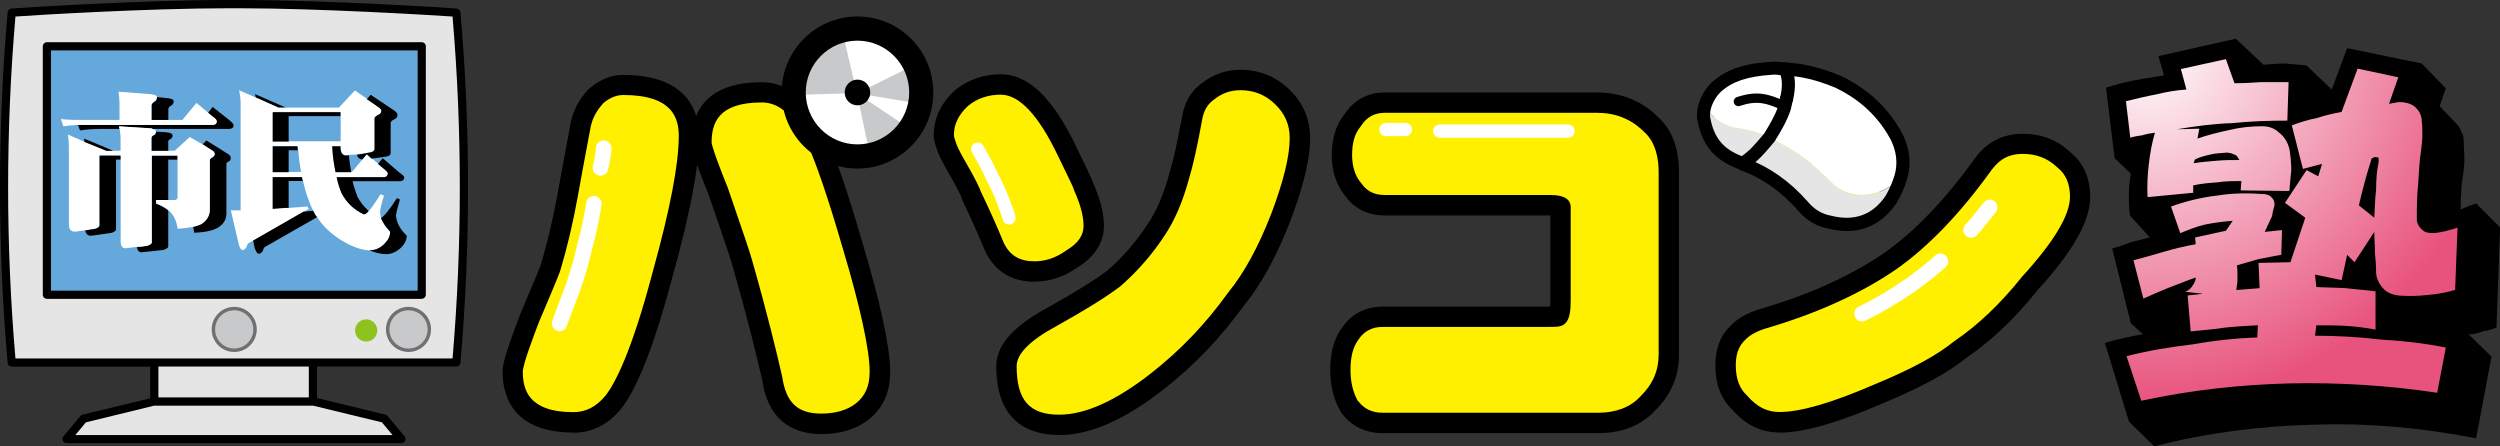 <svg width="252" height="45" viewBox="0 0 252 45" fill="none" xmlns="http://www.w3.org/2000/svg">
<rect x="0" y="0" width="252" height="45" fill="#333333" stroke="none"/>
<g clip-path="url(#clip0_2087_3721)">
<path d="M31.331 40.437L31.382 40.284H31.331V40.437Z" fill="#E7E8EC"/>
<path d="M42.231 4.597L42.138 4.648H42.231V4.597Z" fill="#E7E8EC"/>
<path d="M42.231 29.616V29.565H42.18L42.231 29.616Z" fill="#E7E8EC"/>
<path d="M11.87 9.195C11.921 9.593 11.972 9.982 11.972 10.372V12.04H8.451C7.666 12.04 6.889 12.04 6.104 11.946L6.357 12.675C6.847 12.581 7.328 12.581 7.818 12.531H21.343C21.588 12.531 21.732 12.378 21.732 12.184C21.732 12.031 21.63 11.887 21.343 11.692L20.854 11.303L19.689 10.321L18.27 12.031H15.189V10.515C15.239 10.363 15.332 10.321 15.433 10.219C15.628 10.126 15.729 9.974 15.729 9.779V9.728C15.729 9.584 15.492 9.491 15.146 9.44L11.879 9.186" fill="white"/>
<path d="M203.876 14.503C202.221 14.503 200.947 15.189 199.967 16.459C196.886 20.777 193.719 24.087 190.486 26.348C187.176 28.609 182.955 30.573 177.847 32.08C176.564 32.453 175.66 32.977 175.061 33.663C174.31 34.417 173.93 35.475 173.93 36.83C173.93 38.413 174.386 39.691 175.356 40.589C176.488 41.884 177.754 42.553 179.35 42.553C181.672 42.553 184.981 41.58 189.355 39.683C192.808 38.252 195.594 36.821 197.553 35.238C200.111 33.502 202.449 31.242 204.619 28.524C208.005 24.824 209.659 21.962 209.659 19.837C209.659 18.254 209.136 16.976 208.005 16.078C206.873 15.011 205.455 14.486 203.868 14.486" fill="#FFF000"/>
<path d="M187.7 32.41C187.413 32.41 187.134 32.249 186.999 31.97C186.805 31.58 186.965 31.106 187.354 30.92C189 30.099 190.477 29.235 191.997 28.185C192.048 28.151 192.098 28.126 192.149 28.101L192.58 27.77C193.407 27.144 194.268 26.5 195.062 25.764C195.383 25.468 195.872 25.485 196.168 25.806C196.463 26.128 196.438 26.619 196.126 26.915C195.273 27.703 194.378 28.372 193.517 29.023L193.078 29.354C193.01 29.413 192.909 29.489 192.782 29.54C191.237 30.598 189.726 31.479 188.046 32.317C187.936 32.376 187.818 32.402 187.7 32.402V32.41Z" fill="white"/>
<path d="M107.603 15.316C105.459 10.812 103.255 8.517 100.891 8.517C99.422 8.517 98.088 8.958 96.991 9.847C96.18 10.592 95.657 11.337 95.37 12.217C95.226 12.658 95.15 13.174 95.15 13.631C95.15 13.843 95.218 14.215 95.37 14.579C95.513 15.104 95.885 15.841 96.4 16.73C97.514 18.643 97.953 19.609 97.953 19.761C98.983 21.903 99.726 23.605 100.233 24.858C101.052 26.56 102.369 27.372 104.285 27.372C105.543 27.372 106.793 27 108.051 26.111C109.52 25.23 110.263 24.121 110.263 22.784C110.263 21.759 109.967 20.421 109.233 18.796C109.165 18.508 108.574 17.323 107.612 15.316" fill="#FFF000"/>
<path d="M106.016 31.953C103.002 33.587 101.448 35.204 101.448 36.906C101.448 40.894 103.213 42.824 106.759 42.824C109.629 42.824 112.947 41.351 116.713 38.379C119.727 36.017 122.319 33.282 124.607 30.107C126.296 28.033 127.773 25.298 129.099 21.903C130.356 18.576 131.023 15.909 131.023 13.911C131.023 12.285 130.424 10.88 129.166 9.703C128.001 8.594 126.591 8.077 125.046 8.077C123.788 8.077 122.75 8.45 121.787 9.195C120.909 9.787 120.394 10.676 120.175 11.786C119.651 14.664 119.212 16.586 118.841 17.771C118.25 19.981 117.447 21.835 116.477 23.241C115.219 25.163 113.75 26.788 112.205 28.118C110.727 29.227 108.65 30.48 105.999 31.961" fill="#FFF000"/>
<path d="M106.759 43.849C103.871 43.849 100.427 42.646 100.427 36.906C100.427 34.823 102.098 32.91 105.535 31.047C108.346 29.472 110.28 28.279 111.613 27.279C113.133 25.959 114.509 24.392 115.641 22.657C116.561 21.319 117.304 19.583 117.87 17.484C118.258 16.247 118.689 14.275 119.187 11.582C119.474 10.134 120.166 9.042 121.238 8.323C122.336 7.468 123.602 7.036 125.063 7.036C126.903 7.036 128.567 7.696 129.884 8.949C131.327 10.304 132.062 11.972 132.062 13.911C132.062 15.985 131.412 18.72 130.069 22.267C128.668 25.866 127.148 28.642 125.417 30.759C123.07 34.01 120.428 36.787 117.363 39.192C113.446 42.282 109.883 43.857 106.776 43.857L106.759 43.849ZM125.054 9.093C124.041 9.093 123.231 9.373 122.429 9.991C121.762 10.448 121.373 11.074 121.196 11.963C120.689 14.766 120.242 16.764 119.837 18.059C119.22 20.345 118.385 22.293 117.346 23.808C116.122 25.679 114.619 27.39 112.897 28.888C111.411 29.997 109.461 31.208 106.523 32.85C103.838 34.298 102.478 35.661 102.478 36.906C102.478 40.335 103.762 41.8 106.767 41.8C109.401 41.8 112.534 40.377 116.088 37.575C119.001 35.289 121.517 32.656 123.788 29.506C125.417 27.508 126.836 24.909 128.153 21.522C129.394 18.22 130.002 15.723 130.002 13.911C130.002 12.547 129.504 11.413 128.474 10.448C127.528 9.55 126.38 9.093 125.054 9.093Z" fill="black"/>
<path d="M104.277 28.397C101.963 28.397 100.283 27.356 99.296 25.298C98.629 23.681 97.869 21.988 97.016 20.201C96.974 20.117 96.948 20.032 96.931 19.939C96.856 19.736 96.493 18.94 95.505 17.238C94.914 16.214 94.551 15.469 94.39 14.901C94.221 14.461 94.12 13.987 94.12 13.623C94.12 13.022 94.213 12.404 94.39 11.879C94.728 10.854 95.327 9.957 96.29 9.076C97.599 8.018 99.169 7.484 100.883 7.484C103.66 7.484 106.159 9.897 108.523 14.867L109.013 15.883C109.781 17.484 110.068 18.076 110.178 18.423C110.904 20.049 111.276 21.505 111.276 22.767C111.276 23.944 110.803 25.637 108.566 26.983C107.265 27.906 105.796 28.389 104.277 28.389V28.397ZM98.916 19.414C99.768 21.192 100.528 22.885 101.17 24.46C101.786 25.747 102.757 26.34 104.277 26.34C105.383 26.34 106.43 25.992 107.451 25.264C108.667 24.536 109.224 23.732 109.224 22.775C109.224 22.098 109.064 20.93 108.279 19.211C108.253 19.151 108.228 19.092 108.219 19.024C108.16 18.83 107.696 17.881 107.164 16.781L106.666 15.756C104.707 11.633 102.757 9.542 100.874 9.542C99.616 9.542 98.519 9.914 97.615 10.643C96.965 11.244 96.552 11.836 96.324 12.531C96.214 12.844 96.155 13.25 96.155 13.623C96.155 13.691 96.189 13.928 96.298 14.19C96.315 14.224 96.324 14.266 96.332 14.3C96.442 14.69 96.754 15.333 97.261 16.205C98.417 18.203 98.781 19.016 98.899 19.405L98.916 19.414Z" fill="black"/>
<path d="M101.702 22.631C101.381 22.631 101.102 22.403 101.052 22.081C101.009 21.844 100.908 21.581 100.798 21.294C100.739 21.15 100.689 21.006 100.638 20.862C100.3 19.905 99.878 18.974 99.355 18C98.983 17.119 98.493 16.264 98.012 15.435L97.97 15.358C97.784 15.037 97.894 14.63 98.206 14.453C98.527 14.266 98.932 14.376 99.11 14.69L99.152 14.766C99.65 15.629 100.174 16.518 100.545 17.424C101.077 18.398 101.524 19.397 101.887 20.422C101.93 20.557 101.98 20.684 102.031 20.811C102.158 21.141 102.293 21.488 102.36 21.861C102.419 22.225 102.183 22.564 101.82 22.631C101.786 22.631 101.744 22.64 101.71 22.64L101.702 22.631Z" fill="white"/>
<path d="M156.326 20.684C156.934 20.684 157.306 20.76 157.306 20.904V30.336C157.306 31.098 157.23 31.614 157.078 31.851C157.002 31.928 156.706 31.928 156.023 31.928H139.399C137.972 31.928 136.849 32.529 136.089 33.663C135.405 34.578 135.11 35.771 135.11 37.287C135.11 38.709 135.405 39.92 136.013 40.978C136.841 42.113 137.963 42.638 139.39 42.638H161.063C163.089 42.638 164.82 42.028 166.095 40.674C167.454 39.327 168.214 37.736 168.214 35.704V17.365C168.214 15.248 167.606 13.589 166.407 12.539C164.98 11.1 163.165 10.346 160.978 10.346H139.551C138.191 10.346 137.06 10.956 136.317 12.158C135.549 13.064 135.253 14.275 135.253 15.629C135.253 16.984 135.625 18.195 136.385 19.092C137.136 20.159 138.183 20.684 139.618 20.684H156.31" fill="#FFF000"/>
<path d="M161.071 43.662H139.399C137.626 43.662 136.207 42.959 135.194 41.58C135.169 41.546 135.152 41.52 135.135 41.486C134.434 40.276 134.088 38.896 134.088 37.287C134.088 35.492 134.477 34.112 135.27 33.045C136.19 31.657 137.634 30.903 139.399 30.903H156.259C156.267 30.759 156.276 30.573 156.276 30.336V21.717H139.627C137.887 21.717 136.52 21.048 135.583 19.727C134.705 18.669 134.24 17.255 134.24 15.638C134.24 14.021 134.662 12.581 135.498 11.557C136.418 10.118 137.862 9.322 139.559 9.322H160.987C163.427 9.322 165.495 10.16 167.142 11.811C168.501 13.005 169.244 14.944 169.244 17.365V35.704C169.244 37.922 168.45 39.793 166.821 41.402C165.428 42.892 163.486 43.662 161.071 43.662ZM136.883 40.403C137.499 41.224 138.301 41.605 139.399 41.605H161.071C162.895 41.605 164.339 41.054 165.352 39.962C166.618 38.709 167.192 37.363 167.192 35.695V17.357C167.192 16.095 166.939 14.359 165.732 13.301C164.44 12.006 162.861 11.371 160.987 11.371H139.559C138.538 11.371 137.744 11.819 137.195 12.691C137.17 12.734 137.136 12.776 137.111 12.81C136.562 13.462 136.292 14.385 136.292 15.621C136.292 16.764 136.596 17.738 137.178 18.423C137.195 18.449 137.22 18.474 137.237 18.5C137.803 19.295 138.538 19.659 139.635 19.659H156.326C157.66 19.659 158.327 20.083 158.327 20.904V30.336C158.327 31.343 158.209 31.978 157.939 32.402C157.897 32.469 157.846 32.529 157.795 32.58C157.416 32.952 157.01 32.952 156.014 32.952H139.39C138.31 32.952 137.508 33.367 136.933 34.23C136.385 34.967 136.131 35.958 136.131 37.287C136.131 38.506 136.376 39.531 136.866 40.411L136.883 40.403Z" fill="black"/>
<path d="M158.057 13.885H145.123C144.76 13.885 144.456 13.589 144.456 13.216C144.456 12.844 144.751 12.547 145.123 12.547H158.057C158.42 12.547 158.724 12.844 158.724 13.216C158.724 13.589 158.429 13.885 158.057 13.885Z" fill="white"/>
<path d="M141.661 13.724H139.703C139.34 13.724 139.036 13.428 139.036 13.056C139.036 12.683 139.331 12.387 139.703 12.387H141.661C142.024 12.387 142.328 12.683 142.328 13.056C142.328 13.428 142.033 13.724 141.661 13.724Z" fill="white"/>
<path d="M189.481 19.287C190.351 18.415 190.722 17.255 190.722 15.807C190.722 14.359 190.123 11.997 189.11 11.277C183.766 7.442 180.388 6.756 178.506 6.756C174.673 6.756 172.798 8.484 172.798 11.98C172.798 13.792 173.592 15.248 175.188 16.188C180.599 19.592 184.145 21.336 185.733 21.336C187.176 21.336 188.401 20.608 189.481 19.304" fill="#FFF000"/>
<path d="M179.358 43.594C177.526 43.594 175.981 42.849 174.63 41.317C173.491 40.242 172.908 38.735 172.908 36.838C172.908 35.196 173.389 33.883 174.343 32.944C175.053 32.139 176.116 31.521 177.568 31.106C182.423 29.675 186.577 27.787 189.912 25.51C193.002 23.342 196.109 20.1 199.14 15.866C199.14 15.858 199.157 15.85 199.157 15.841C200.356 14.275 201.943 13.487 203.876 13.487C205.81 13.487 207.397 14.122 208.68 15.333C210.014 16.408 210.69 17.941 210.69 19.871C210.69 22.284 208.95 25.349 205.379 29.252C203.116 32.088 200.744 34.34 198.169 36.102C196.278 37.617 193.61 39.073 189.76 40.665C185.184 42.646 181.781 43.611 179.367 43.611L179.358 43.594ZM200.795 17.069C197.637 21.48 194.37 24.892 191.077 27.186C187.556 29.591 183.208 31.564 178.143 33.062C177.079 33.367 176.327 33.79 175.838 34.34C175.238 34.942 174.968 35.737 174.968 36.83C174.968 38.167 175.331 39.15 176.066 39.835C176.091 39.861 176.116 39.886 176.142 39.912C177.121 41.029 178.109 41.529 179.367 41.529C181.494 41.529 184.635 40.614 188.966 38.743C192.664 37.211 195.189 35.848 196.928 34.442C196.953 34.425 196.97 34.408 196.995 34.391C199.41 32.749 201.647 30.615 203.834 27.881C207.042 24.367 208.655 21.683 208.655 19.837C208.655 18.525 208.241 17.56 207.388 16.882C207.363 16.866 207.346 16.849 207.321 16.823C206.401 15.951 205.252 15.511 203.893 15.511C202.534 15.511 201.622 16.002 200.811 17.052L200.795 17.069Z" fill="black"/>
<path d="M198.684 23.969C198.481 23.969 198.279 23.893 198.127 23.74C197.823 23.436 197.823 22.936 198.127 22.631C198.447 22.309 199.013 21.607 199.781 20.633L199.95 20.421C200.22 20.083 200.71 20.023 201.048 20.294C201.386 20.565 201.445 21.056 201.174 21.395L201.006 21.607C200.17 22.657 199.621 23.351 199.233 23.732C199.081 23.884 198.878 23.96 198.675 23.96L198.684 23.969Z" fill="white"/>
<path d="M172.216 11.024C172.292 11.388 172.655 11.752 173.237 12.183C173.879 12.624 174.605 12.903 175.542 12.979C176.412 13.132 177.357 13.42 178.286 13.784L178.354 13.86C178.936 12.903 179.51 11.972 179.873 10.88C179.941 10.524 180.017 10.228 180.084 9.94C178.565 9.288 176.91 9.364 174.96 10.008C176.91 9.356 178.573 9.279 180.084 9.94C180.371 8.712 180.304 7.696 179.941 6.976C179.358 6.9 178.928 6.833 178.43 6.9C176.26 7.044 174.529 7.696 173.077 9C172.798 9.288 172.503 9.508 172.283 9.804C172.207 9.872 172.072 9.94 172.072 10.084C171.996 10.152 171.996 10.228 171.929 10.295C171.996 10.372 172.072 10.583 172.207 11.015" fill="white"/>
<path d="M173.237 12.183C172.655 11.743 172.292 11.388 172.216 11.024C172.081 10.592 172.005 10.372 171.937 10.304C171.701 10.676 171.701 11.024 171.701 11.464C172.148 13.995 173.372 15.748 175.466 16.535C176.623 15.748 177.492 14.867 178.354 13.86L178.286 13.784C177.349 13.419 176.403 13.132 175.542 12.979C174.605 12.903 173.879 12.624 173.237 12.183Z" fill="#E5E5E6"/>
<path d="M179.949 6.968C180.321 7.688 180.388 8.704 180.093 9.931C180.025 10.219 179.949 10.515 179.882 10.871C179.519 11.963 178.945 12.895 178.362 13.851C179.299 14.351 180.245 14.85 181.038 15.367C181.824 15.875 182.482 16.383 183.065 16.959C183.639 17.475 184.289 18.051 184.863 18.627C185.581 19.278 186.459 19.566 187.472 19.651C188.544 19.651 189.414 19.422 190.292 18.914C190.731 18.694 191.161 18.406 191.507 18.119C192.09 16.451 191.803 14.715 190.781 13.123C189.49 11.015 187.683 9.415 185.31 8.255C183.563 7.535 181.832 7.027 179.949 6.96" fill="white"/>
<path d="M181.038 15.375C180.236 14.867 179.299 14.359 178.362 13.86C177.501 14.859 175.686 16.611 175.846 16.611C178.008 17.407 179.958 18.779 181.689 20.743C182.415 21.615 183.276 22.191 184.441 22.411C187.041 23.063 189.135 22.267 190.587 20.167C191.018 19.439 191.305 18.787 191.516 18.135C191.161 18.423 190.739 18.711 190.3 18.931C189.422 19.439 188.561 19.668 187.48 19.668C186.467 19.592 185.598 19.295 184.871 18.643C184.289 18.059 183.647 17.483 183.073 16.976C182.491 16.4 181.841 15.892 181.047 15.384" fill="#E5E5E6"/>
<path d="M180.093 10.592C180.042 10.592 179.992 10.592 179.941 10.575C179.586 10.49 179.367 10.135 179.451 9.779C179.696 8.729 179.662 7.865 179.358 7.264C179.189 6.943 179.316 6.545 179.645 6.375C179.966 6.206 180.363 6.333 180.532 6.663C180.979 7.544 181.055 8.729 180.735 10.084C180.667 10.389 180.397 10.592 180.093 10.592Z" fill="black"/>
<path d="M179.73 11.091C179.671 11.091 179.603 11.083 179.544 11.049C178.083 10.414 177.163 10.084 175.373 10.676C175.128 10.761 174.867 10.626 174.782 10.38C174.698 10.134 174.833 9.872 175.078 9.787C177.146 9.102 178.278 9.483 179.907 10.185C180.144 10.287 180.253 10.566 180.152 10.803C180.076 10.981 179.907 11.083 179.721 11.083L179.73 11.091Z" fill="black"/>
<path d="M175.779 17.06C175.568 17.06 175.365 16.959 175.238 16.772C175.036 16.476 175.112 16.061 175.407 15.858C176.336 15.223 176.834 14.63 177.526 13.818L177.839 13.445C178.387 12.539 178.911 11.692 179.24 10.71C179.299 10.414 179.358 10.16 179.417 9.914L179.451 9.787C179.536 9.432 179.899 9.22 180.245 9.305C180.599 9.389 180.81 9.745 180.726 10.101L180.692 10.236C180.633 10.473 180.574 10.719 180.515 11.015C180.515 11.04 180.498 11.074 180.49 11.1C180.11 12.234 179.519 13.208 178.953 14.139L178.911 14.215C178.911 14.215 178.869 14.275 178.843 14.3L178.522 14.681C177.822 15.511 177.214 16.222 176.142 16.959C176.032 17.035 175.897 17.077 175.77 17.077L175.779 17.06Z" fill="black"/>
<path d="M186.138 23.283C185.547 23.283 184.922 23.198 184.272 23.038C183.065 22.809 182.043 22.191 181.182 21.158C179.569 19.338 177.72 18.017 175.694 17.247C175.466 17.213 175.297 17.094 175.205 17.026C174.875 16.866 174.715 16.459 174.875 16.129C175.036 15.799 175.399 15.646 175.728 15.807C175.812 15.85 175.888 15.9 175.964 15.951C175.964 15.951 175.964 15.951 175.973 15.951C176.007 15.951 176.04 15.968 176.074 15.976C178.337 16.815 180.397 18.262 182.187 20.286C182.871 21.107 183.622 21.564 184.568 21.742C186.915 22.335 188.747 21.666 190.047 19.77C190.41 19.16 190.689 18.533 190.891 17.915C191.398 16.459 191.17 14.935 190.241 13.479C189.008 11.472 187.311 9.957 185.032 8.848C183.124 8.06 181.537 7.679 179.941 7.62C179.578 7.603 179.299 7.298 179.308 6.943C179.316 6.579 179.654 6.282 179.983 6.308C181.722 6.367 183.495 6.799 185.572 7.654C188.114 8.89 189.996 10.566 191.356 12.785C192.512 14.588 192.782 16.51 192.141 18.347C191.913 19.05 191.592 19.761 191.153 20.498C189.878 22.352 188.173 23.292 186.146 23.292L186.138 23.283Z" fill="black"/>
<path d="M175.432 17.06C175.356 17.06 175.28 17.043 175.204 17.018C172.765 16.104 171.532 14.588 171.068 11.955C170.941 10.736 171.549 9.254 172.553 8.297C174.318 6.706 176.496 6.367 178.396 6.24C178.894 6.172 179.358 6.231 179.89 6.299L180.034 6.316C180.397 6.367 180.65 6.697 180.599 7.053C180.557 7.417 180.219 7.671 179.865 7.62L179.721 7.603C179.232 7.535 178.902 7.493 178.531 7.544C176.108 7.705 174.605 8.221 173.448 9.262C172.765 9.923 172.292 11.007 172.376 11.769C172.748 13.885 173.676 15.028 175.677 15.782C176.015 15.909 176.192 16.29 176.057 16.628C175.956 16.891 175.711 17.052 175.441 17.052L175.432 17.06Z" fill="black"/>
<path d="M81.473 12.48C81.186 11.963 80.814 11.515 80.519 11.15C80.814 12.04 81.329 12.92 82.216 13.818C81.92 13.301 81.692 12.852 81.473 12.48Z" fill="#FFF000"/>
<path d="M80.519 11.15C79.413 9.889 78.155 9.296 76.753 9.296C72.701 9.296 70.708 11.007 70.708 14.402C70.708 14.85 71.299 16.552 72.405 19.287C73.798 23.359 74.617 25.713 74.837 26.526C76.314 31.707 77.277 35.627 77.859 38.21C78.307 41.241 79.919 42.722 82.798 42.722C84.487 42.722 85.897 42.282 86.927 41.469C88.109 40.513 88.7 39.251 88.7 37.473C88.7 35.255 87.813 30.971 85.973 24.832C84.495 19.736 83.246 16.036 82.216 13.826C81.329 12.928 80.814 12.048 80.519 11.159" fill="#FFF000"/>
<path d="M62.823 8.56C61.793 8.56 60.83 9.008 60.02 9.745C59.285 10.558 58.77 11.455 58.542 12.556C58.103 14.85 57.656 17.289 57.217 19.727C56.702 22.538 56.119 24.909 55.52 26.907C55.444 27.203 54.701 28.973 53.375 32.088C52.269 34.967 51.678 36.745 51.678 37.482C51.678 40.885 53.755 42.587 57.799 42.587C59.344 42.587 60.678 41.927 61.784 40.597C63.329 38.667 65.018 34.383 66.791 27.66C68.564 21.294 69.442 16.637 69.442 13.75C69.442 10.346 67.23 8.577 62.814 8.577" fill="#FFF000"/>
<path d="M82.798 43.755C79.421 43.755 77.361 41.893 76.846 38.371C76.323 36.076 75.369 32.139 73.849 26.822C73.646 26.077 72.903 23.918 71.679 20.345L71.434 19.634C69.678 15.316 69.678 14.707 69.678 14.419C69.678 11.625 70.902 8.289 76.753 8.289C78.476 8.289 80.004 9.025 81.287 10.49C81.296 10.499 81.304 10.515 81.312 10.524L81.388 10.617C81.684 10.99 82.055 11.447 82.368 11.997C82.494 12.2 82.629 12.463 82.79 12.751C82.891 12.928 82.993 13.123 83.111 13.326C84.191 15.655 85.432 19.304 86.961 24.553C88.767 30.598 89.73 35.069 89.73 37.482C89.73 39.531 89.029 41.097 87.585 42.274C86.353 43.247 84.706 43.755 82.807 43.755H82.798ZM76.753 10.329C72.304 10.329 71.73 12.505 71.73 14.402C71.73 14.444 71.84 15.164 73.351 18.898L73.613 19.66C74.896 23.402 75.605 25.459 75.816 26.255C77.344 31.606 78.307 35.585 78.847 37.981C79.235 40.606 80.409 41.69 82.79 41.69C84.217 41.69 85.424 41.334 86.285 40.657C87.231 39.886 87.661 38.896 87.661 37.465C87.661 35.28 86.707 30.895 84.977 25.12C83.499 20.032 82.258 16.374 81.27 14.249C81.186 14.105 81.076 13.911 80.975 13.716C80.831 13.453 80.704 13.216 80.578 13.005C80.341 12.573 80.046 12.209 79.784 11.887L79.725 11.811C78.839 10.812 77.868 10.321 76.745 10.321L76.753 10.329Z" fill="black"/>
<path d="M57.808 43.603C51.585 43.603 50.657 39.759 50.657 37.473C50.657 36.635 51.138 35.077 52.421 31.716C53.738 28.617 54.447 26.915 54.532 26.636C55.182 24.451 55.739 22.081 56.204 19.549C56.643 17.111 57.09 14.673 57.529 12.37C57.774 11.15 58.34 10.067 59.251 9.068C59.277 9.042 59.302 9.017 59.327 9C60.374 8.052 61.582 7.552 62.814 7.552C69.476 7.552 70.472 11.438 70.472 13.75C70.472 16.738 69.569 21.514 67.779 27.931C65.997 34.671 64.249 39.15 62.578 41.241C61.261 42.824 59.657 43.62 57.791 43.62L57.808 43.603ZM60.746 10.482C60.104 11.201 59.724 11.929 59.547 12.759C59.108 15.037 58.66 17.475 58.221 19.905C57.749 22.513 57.166 24.959 56.499 27.195C56.44 27.406 56.221 28.016 54.321 32.478C53.932 33.494 52.7 36.703 52.7 37.465C52.7 39.217 53.232 41.546 57.799 41.546C59.04 41.546 60.087 41.012 60.999 39.92C62.012 38.658 63.675 35.441 65.803 27.372C67.542 21.116 68.42 16.527 68.42 13.724C68.42 11.946 67.838 9.576 62.814 9.576C61.936 9.576 61.202 10.05 60.737 10.465L60.746 10.482Z" fill="black"/>
<path d="M56.406 33.384C56.322 33.384 56.229 33.367 56.144 33.342C55.739 33.197 55.528 32.749 55.672 32.334C56.043 31.284 56.415 30.319 56.786 29.354C57.09 28.558 57.352 27.728 57.597 26.924L57.723 26.517C57.85 26.069 57.968 25.586 58.078 25.095C58.221 24.502 58.356 23.91 58.525 23.351C58.728 22.453 58.939 21.437 59.091 20.421C59.15 19.99 59.547 19.693 59.977 19.761C60.408 19.82 60.703 20.227 60.636 20.65C60.476 21.717 60.256 22.767 60.037 23.749C59.859 24.341 59.733 24.9 59.597 25.468C59.479 25.976 59.353 26.483 59.218 26.975L59.083 27.398C58.829 28.228 58.559 29.074 58.238 29.921C57.867 30.878 57.504 31.834 57.132 32.867C57.014 33.189 56.719 33.392 56.398 33.392L56.406 33.384Z" fill="white"/>
<path d="M60.535 17.712C60.476 17.712 60.416 17.712 60.349 17.687C59.927 17.585 59.665 17.162 59.766 16.738C59.901 16.171 60.07 15.223 60.07 14.935C60.07 14.503 60.425 14.148 60.855 14.148C61.286 14.148 61.641 14.503 61.641 14.935C61.641 15.477 61.404 16.654 61.295 17.103C61.21 17.467 60.889 17.704 60.535 17.704V17.712Z" fill="white"/>
<path d="M249.146 24.121L248.277 21.759L247.466 21.311L244.3 8.094L240.872 6.231L237.462 6.358L234.599 10.152L233.544 10.592L233.24 10.405L232.987 8.721L232.615 8.213L226.773 7.476L225.65 5.664L220.179 5.918L219.554 6.663L219.689 7.104L219.554 7.662L219.124 8.213L217.874 8.475L217.824 8.534L215.46 8.848L214.396 9.66L213.476 13.707L214.151 14.952L215.823 15.265L216.017 15.765L215.586 20.438L218.254 22.547L218.381 23.613L214.649 25.366L215.713 31.47L218.879 32.529L219.006 32.901L218.879 33.274L217.013 34.518L213.898 34.967L213.661 35.204L214.522 40.072L215.206 40.826H215.46L215.713 40.944L247.399 40.072L248.209 39.014L248.462 35.831L247.027 32.156L247.154 31.597L248.589 30.031L249.146 24.121Z" fill="url(#paint0_radial_2087_3721)"/>
<path d="M217.57 5.664L218.128 7.595C217.131 7.781 216.144 7.899 215.206 8.086C214.219 8.28 213.273 8.526 212.285 8.839L213.155 15.943L214.784 17.5C214.649 18.245 214.59 18.94 214.59 19.685C214.59 20.371 214.59 21.124 214.717 21.751L216.701 23.918C216.076 24.113 215.468 24.231 214.784 24.418C214.227 24.672 213.535 24.858 212.91 25.044L214.784 32.58L216.025 33.706C215.333 33.773 214.717 33.959 214.033 34.078C213.408 34.214 212.724 34.391 212.175 34.578L214.598 42.494L217.148 44.992C222.433 43.62 227.845 42.934 233.308 42.807C238.779 42.621 244.114 43.12 249.594 44.179L251.147 35.949L248.842 33.706C249.341 33.706 249.839 33.587 250.269 33.392C250.767 33.325 251.206 33.206 251.645 33.02L252.008 22.927L249.594 20.498C249.341 20.616 249.028 20.684 248.783 20.802C248.479 20.929 248.285 20.989 248.032 21.124C248.032 20.557 248.032 19.939 248.099 19.372C248.099 18.813 248.159 18.186 248.285 17.627C248.344 17.069 248.412 16.569 248.412 15.943C248.412 15.384 248.344 14.884 248.344 14.266C248.344 13.894 248.285 13.58 248.099 13.267C247.964 12.895 247.787 12.641 247.534 12.395L245.913 10.702L246.538 8.898L244.106 6.401L236.592 4.851L235.038 9.025L232.497 6.595C231.813 6.519 231.062 6.477 230.319 6.401C229.568 6.401 228.825 6.477 228.141 6.528L228.014 8.28H230.69L230.564 12.141L231.003 12.641C231.813 12.336 232.615 12.082 233.553 11.896C234.295 11.65 235.106 11.455 236.035 11.277L237.647 6.917L241.75 7.789L240.813 10.465L241.81 10.287C242.434 10.287 242.932 10.414 243.363 10.71C243.87 11.159 244.114 11.65 244.114 12.209C244.174 12.649 244.174 13.149 244.174 13.648C244.174 14.148 244.114 14.579 244.055 15.088C243.87 16.273 243.819 17.39 243.751 18.567C243.616 19.753 243.616 20.938 243.616 22.123C243.616 22.496 243.819 22.868 244.174 23.181C244.427 23.427 244.798 23.495 245.237 23.495C245.676 23.495 246.107 23.368 246.478 23.308C246.85 23.181 247.289 23.122 247.72 22.936L247.475 29.227C246.605 29.481 245.609 29.667 244.672 29.735C243.675 29.853 242.814 29.853 241.818 29.794C241.261 29.735 240.695 29.548 240.324 29.176C239.826 28.668 239.581 28.177 239.513 27.559C239.513 26.864 239.462 26.187 239.395 25.493C239.395 24.748 239.327 24.062 239.327 23.376L237.335 26.433L236.592 25.688L236.035 28.236L233.358 27.677L233.485 28.93C234.49 28.99 235.537 28.99 236.474 29.049C237.47 29.176 238.466 29.235 239.454 29.362V33.223C238.466 33.037 237.47 32.91 236.474 32.85C235.469 32.791 234.481 32.791 233.485 32.791L233.358 33.841C235.596 33.841 237.833 33.968 240.011 34.23C242.122 34.34 244.359 34.594 246.538 35.035L245.668 39.59C240.695 38.845 235.663 38.532 230.699 38.65C225.718 38.777 220.753 39.336 215.84 40.394L214.354 35.898C216.583 35.34 218.769 34.975 221.007 34.713C223.109 34.332 225.355 34.087 227.533 34.019L227.592 32.783C226.477 32.842 225.355 32.91 224.24 33.028C223.109 33.215 222.003 33.274 220.821 33.401L220.517 29.785L222.07 29.608L220.272 29.413C220.576 29.294 220.821 29.108 221.015 28.786C221.201 28.541 221.327 28.304 221.327 27.974C220.399 28.295 219.529 28.659 218.659 28.981C217.781 29.345 216.853 29.726 216.051 30.099L215.054 26.238C216.051 25.984 217.098 25.671 218.161 25.366C219.217 25.053 220.28 24.807 221.327 24.621L221.268 23.935L224.375 23.258L225.059 22.259C224.122 22.326 223.252 22.445 222.315 22.623C221.513 22.809 220.644 23.131 219.774 23.503L218.837 20.819C220.39 20.261 221.944 19.888 223.565 19.702C225.11 19.448 226.731 19.448 228.343 19.575C228.597 19.634 228.841 19.702 229.027 19.956C229.221 20.142 229.272 20.388 229.272 20.701C229.213 20.887 229.145 21.141 229.078 21.446C229.078 21.7 228.96 21.945 228.833 22.191L228.284 23.376L230.023 23.19L229.956 25.688C229.145 25.815 228.402 25.992 227.659 26.119C227.035 26.314 226.292 26.5 225.481 26.746C225.54 27.186 225.54 27.559 225.54 27.991C225.54 28.422 225.481 28.803 225.422 29.235L227.769 29.049L227.659 26.5L230.876 26.433L232.371 21.945L230.327 20.447L232.506 17.145L233.679 17.771L234.059 16.518L232.134 17.026L231.02 12.658L230.581 12.158C228.782 12.158 226.849 12.217 224.983 12.412C223.109 12.471 221.251 12.725 219.445 13.03L221.69 12.971L221.505 13.97C222.56 13.597 223.615 13.343 224.738 13.098C225.794 12.844 226.917 12.725 228.031 12.725C228.656 12.725 229.28 12.912 229.77 13.403C230.268 13.775 230.581 14.334 230.766 14.96C230.885 15.714 230.961 16.4 230.961 17.136C230.885 17.89 230.834 18.567 230.766 19.253L225.861 19.194L225.929 18.254C225.11 18.254 224.316 18.254 223.506 18.381C222.695 18.44 221.893 18.5 221.074 18.686V19.431L216.473 19.871C216.414 18.745 216.473 17.687 216.591 16.62C216.718 15.502 216.903 14.444 217.216 13.377C216.718 13.445 216.346 13.504 215.975 13.631C215.536 13.699 215.097 13.75 214.734 13.885L214.295 10.202C215.291 9.957 216.346 9.703 217.342 9.516C218.33 9.271 219.394 9.085 220.39 9.025L219.833 6.96L224.367 5.96L225.236 8.39C226.174 8.39 227.102 8.331 228.031 8.272L228.158 6.519L225.363 3.903L217.596 5.647" fill="black"/>
<path d="M225.211 15.579C224.966 15.451 224.721 15.384 224.409 15.384C223.784 15.451 223.286 15.451 222.796 15.579C222.239 15.706 221.733 15.832 221.243 16.078L221.125 16.451C221.876 16.332 222.687 16.264 223.489 16.197C224.232 16.129 224.975 16.129 225.718 16.129C225.599 15.883 225.473 15.638 225.22 15.579" fill="black"/>
<path d="M239.758 15.892C239.64 15.892 239.572 15.832 239.505 15.832H239.386L239.074 15.951C238.829 16.764 238.576 17.509 238.39 18.262C238.145 19.134 237.96 19.888 237.774 20.701L239.327 21.945C239.395 21.006 239.395 20.015 239.513 19.075C239.513 18.135 239.581 17.204 239.766 16.34V15.9" fill="black"/>
<path d="M92.659 9.406C92.659 5.935 89.848 3.116 86.378 3.116C82.908 3.116 80.097 5.935 80.097 9.406C80.097 12.878 82.908 15.706 86.378 15.706C89.848 15.706 92.659 12.886 92.659 9.406Z" fill="white"/>
<path d="M84.943 3.31L86.37 9.381L79.599 9.584C79.599 9.584 79.472 4.089 84.943 3.31Z" fill="#C8C9CA"/>
<path d="M86.378 9.406L87.805 16.163C87.805 16.163 91.14 14.952 91.511 12.852L86.378 9.406Z" fill="#C8C9CA"/>
<path d="M86.378 9.406L93.006 10.507C93.006 10.507 93.546 8.043 91.916 6.672L86.378 9.415V9.406Z" fill="#C8C9CA"/>
<path d="M85.145 9.322C85.145 10.041 85.719 10.617 86.429 10.617C87.138 10.617 87.72 10.041 87.72 9.322C87.72 8.602 87.146 8.026 86.429 8.026C85.711 8.026 85.145 8.611 85.145 9.322Z" fill="black"/>
<path d="M78.788 9.322C78.788 13.555 82.216 16.992 86.429 16.992C90.642 16.992 94.078 13.555 94.078 9.322C94.078 5.088 90.65 1.659 86.429 1.659C82.207 1.659 78.788 5.105 78.788 9.322ZM81.219 9.322C81.219 6.443 83.558 4.098 86.429 4.098C89.299 4.098 91.646 6.443 91.646 9.322C91.646 12.2 89.308 14.554 86.429 14.554C83.55 14.554 81.219 12.209 81.219 9.322Z" fill="black"/>
<g clip-path="url(#clip1_2087_3721)">
<path d="M31.539 40.477V36.545H15.555V40.477H31.539Z" fill="#E5E5E6"/>
<path d="M24.218 36.545H45.993C47.022 24.785 47.022 13.033 45.993 1.272C45.501 1.227 32.908 0.412 24.218 0.412H22.947C14.257 0.412 1.674 1.227 1.181 1.272C0.152 13.033 0.152 24.785 1.181 36.545H24.218Z" fill="#E5E5E6"/>
<path d="M31.62 40.477L38.744 42.206L40.462 44.266H6.712L8.431 42.206L15.555 40.477H31.62Z" fill="#E5E5E6"/>
<path d="M42.52 4.622L42.422 4.666H42.52V4.622Z" fill="#E7E8EC"/>
<path d="M42.52 4.667H42.422H4.726V29.711H42.467H42.52V4.667Z" fill="#65A9DC"/>
<path d="M42.52 29.755V29.711H42.467L42.52 29.755Z" fill="#E7E8EC"/>
<path d="M42.52 30.123H4.725C4.502 30.123 4.314 29.935 4.314 29.711V4.667C4.314 4.443 4.502 4.255 4.725 4.255H42.511C42.735 4.255 42.923 4.443 42.923 4.667V29.702C42.923 29.926 42.735 30.114 42.511 30.114L42.52 30.123ZM5.137 29.299H42.1V5.079H5.137V29.29V29.299Z" fill="black"/>
<path d="M46.414 1.236C46.396 1.039 46.235 0.878 46.038 0.86C45.456 0.806 32.873 0 24.218 0H22.947C14.248 0 1.727 0.806 1.146 0.86C0.949 0.878 0.788 1.039 0.77 1.236C-0.259 12.961 -0.259 24.856 0.77 36.581C0.788 36.796 0.967 36.957 1.181 36.957H15.143V40.146L8.332 41.794C8.243 41.812 8.171 41.866 8.109 41.928L6.39 43.989C6.292 44.114 6.265 44.284 6.337 44.428C6.408 44.571 6.551 44.669 6.712 44.669H40.462C40.623 44.669 40.766 44.58 40.838 44.428C40.91 44.284 40.883 44.114 40.784 43.989L39.066 41.928C39.012 41.857 38.932 41.812 38.842 41.794L31.951 40.119V36.948H46.002C46.217 36.948 46.396 36.787 46.414 36.572C47.434 24.847 47.434 12.952 46.414 1.227V1.236ZM39.585 43.854H7.59L8.655 42.574L15.546 40.889H31.557L38.502 42.574L39.567 43.854H39.585ZM31.128 40.056H15.966V36.948H31.128V40.056ZM45.617 36.133H1.557C0.573 24.695 0.573 13.095 1.557 1.666C3.705 1.514 14.937 0.833 22.947 0.833H24.218C32.175 0.833 43.46 1.523 45.617 1.666C46.593 13.104 46.593 24.695 45.617 36.133Z" fill="black"/>
<path d="M11.948 9.235C12.002 9.638 12.046 10.023 12.046 10.417V12.092H8.502C7.715 12.092 6.927 12.092 6.14 12.003L6.39 12.737C6.882 12.639 7.366 12.639 7.858 12.594H21.471C21.712 12.594 21.864 12.441 21.864 12.245C21.864 12.092 21.757 11.949 21.471 11.752L20.978 11.358L19.806 10.372L18.383 12.092H15.286V10.569C15.331 10.417 15.43 10.372 15.528 10.274C15.725 10.175 15.823 10.023 15.823 9.835V9.781C15.823 9.638 15.582 9.548 15.233 9.495L11.939 9.244" fill="white"/>
<path d="M15.537 10.274C15.438 10.372 15.34 10.417 15.295 10.569V12.092H16.969V10.964C17.014 10.865 17.067 10.722 17.21 10.668C17.407 10.569 17.506 10.417 17.506 10.229C17.506 10.041 17.309 9.934 16.861 9.889L15.823 9.79V9.844C15.823 10.041 15.725 10.184 15.528 10.283" fill="black"/>
<path d="M22.813 16.526C22.813 16.427 22.912 16.329 23.064 16.284C23.207 16.186 23.261 16.078 23.261 15.926C23.261 15.774 23.162 15.63 23.019 15.541L20.808 14.161L20.415 14.555L21.345 15.147C21.542 15.245 21.641 15.388 21.641 15.541C21.641 15.684 21.542 15.783 21.39 15.881C21.238 15.926 21.193 16.024 21.148 16.132V21.148C21.148 21.685 20.898 22.133 20.459 22.483C20.209 22.671 19.878 22.769 19.475 22.868C19.529 23.074 19.529 23.262 19.573 23.459C20.755 23.414 21.596 23.217 22.088 22.868C22.571 22.527 22.822 22.088 22.822 21.542V16.526" fill="black"/>
<path d="M23.108 12.988C23.404 12.988 23.547 12.836 23.547 12.639C23.547 12.495 23.395 12.343 23.162 12.146L21.435 10.775L20.987 11.367L21.48 11.761C21.766 11.958 21.873 12.11 21.873 12.253C21.873 12.45 21.721 12.603 21.48 12.603H7.867L8.064 13.149C8.753 13.042 9.442 12.997 10.131 12.997H12.055C12.002 12.889 12.002 12.845 12.002 12.746L15.098 12.943C15.242 12.943 15.286 12.943 15.34 12.997H23.108" fill="black"/>
<path d="M17.9 16.078V15.693H15.286V24.444C15.286 24.596 15.098 24.695 14.803 24.794C14.409 24.838 14.06 24.901 13.819 24.901C13.819 25.241 14.015 25.429 14.257 25.429C14.355 25.429 15.036 25.34 16.468 25.197C16.763 25.089 16.96 24.991 16.96 24.847V21.211C16.611 20.915 16.217 20.718 15.725 20.521V20.18H16.96V16.096H17.891" fill="black"/>
<path d="M17.9 15.693V19.867C17.9 20.064 17.801 20.163 17.551 20.163H15.734V20.503C16.226 20.709 16.62 20.897 16.969 21.193C17.506 21.632 17.81 22.276 17.9 23.065C18.535 23.011 19.027 22.966 19.475 22.859C19.869 22.76 20.209 22.671 20.459 22.474C20.898 22.124 21.148 21.685 21.148 21.139V16.123C21.193 16.015 21.247 15.917 21.39 15.872C21.533 15.765 21.641 15.675 21.641 15.532C21.641 15.38 21.542 15.236 21.345 15.138L20.415 14.546L19.126 13.812L17.613 15.191H15.295V13.857C15.34 13.713 15.438 13.66 15.537 13.615C15.689 13.561 15.734 13.418 15.734 13.266C15.734 13.122 15.591 13.024 15.34 12.979C15.295 12.925 15.242 12.925 15.098 12.925L12.002 12.728C12.002 12.827 12.002 12.88 12.055 12.979C12.109 13.319 12.154 13.615 12.154 13.911V15.191H10.731L8.52 14.296L6.847 13.561C6.9 14 6.945 14.394 6.945 14.788V22.617C6.945 23.101 7.151 23.351 7.536 23.351C7.589 23.351 7.983 23.307 8.619 23.208C8.914 23.154 9.254 23.11 9.603 23.056C9.899 22.957 10.051 22.85 10.051 22.662V15.675H12.163V24.283C12.163 24.776 12.306 25.026 12.655 25.026C12.655 25.026 13.094 24.973 13.836 24.883C14.087 24.883 14.427 24.829 14.821 24.776C15.116 24.677 15.304 24.578 15.304 24.426V15.675H17.918" fill="white"/>
<path d="M16.763 13.328L15.725 13.274C15.725 13.427 15.68 13.57 15.528 13.624C15.43 13.669 15.331 13.722 15.286 13.866V15.2H16.96V14.269C16.96 14.117 17.058 14.072 17.201 14.018C17.3 13.928 17.398 13.821 17.398 13.678C17.398 13.489 17.201 13.382 16.763 13.337" fill="black"/>
<path d="M10.722 15.2H11.411L8.466 13.964C8.511 14.063 8.511 14.161 8.511 14.305L10.722 15.2Z" fill="black"/>
<path d="M12.145 15.693H10.033V22.68C10.033 22.868 9.881 22.975 9.585 23.074C9.245 23.119 8.896 23.172 8.601 23.226C8.646 23.566 8.851 23.763 9.138 23.763C9.245 23.763 9.925 23.665 11.259 23.468C11.545 23.369 11.697 23.271 11.697 23.074V16.087H12.145V15.702" fill="black"/>
<path d="M25.802 9.835L28.111 10.865H28.854L25.704 9.486C25.748 9.629 25.748 9.674 25.793 9.826" fill="black"/>
<path d="M28.12 10.874L25.811 9.844L24.102 9.1C24.2 9.548 24.254 9.987 24.254 10.426V21.202H23.27L24.057 24.596C24.155 24.991 24.299 25.197 24.451 25.197C24.603 25.197 24.746 25.089 24.845 24.901C24.898 24.758 24.934 24.596 25.05 24.507L25.534 24.256L30.59 21.354L31.127 21.058L30.984 20.817C30.34 20.861 29.704 20.906 29.114 20.96C28.586 20.96 28.04 21.014 27.503 21.058V17.861H30.447C30.447 17.959 30.501 18.102 30.546 18.255C30.796 19.338 31.127 20.369 31.575 21.255C31.629 21.3 31.629 21.354 31.629 21.354C31.727 21.551 31.826 21.739 31.978 21.9C32.568 22.832 33.454 23.665 34.636 24.355C35.566 24.901 36.453 25.197 37.24 25.241H37.285C37.822 25.241 38.314 25.044 38.762 24.596C39.155 24.202 39.343 23.808 39.343 23.369C38.905 22.93 38.609 22.438 38.413 21.999C38.359 21.739 38.314 21.551 38.314 21.354C38.314 21.157 38.413 20.619 38.708 19.724L38.359 19.571C37.867 20.36 37.473 20.951 37.186 21.246C36.989 21.488 36.837 21.587 36.694 21.587C35.71 21.148 34.922 20.404 34.439 19.419C34.242 18.98 34.09 18.488 33.956 17.843H38.717C38.959 17.843 39.111 17.699 39.111 17.449C39.111 17.35 38.967 17.207 38.717 17.001L38.126 16.508L37.482 15.962L36.989 15.523L36.551 16.051L35.477 17.332H33.848C33.696 16.589 33.553 15.711 33.508 14.726H34.34V14.242H27.512V14.726H30.009C30.009 14.824 30.009 14.976 30.062 15.12C30.116 15.854 30.206 16.589 30.358 17.332H27.512V11.286H34.34V14.824C34.34 15.361 34.528 15.666 34.931 15.666C34.976 15.666 35.074 15.666 35.182 15.612C35.379 15.612 35.62 15.568 36.023 15.568C36.354 15.523 36.757 15.46 37.249 15.361C37.589 15.326 37.786 15.173 37.786 14.976V11.877C37.84 11.77 37.938 11.68 38.126 11.573C38.368 11.474 38.475 11.331 38.475 11.134C38.475 11.035 38.377 10.892 38.126 10.74L36.998 9.96L35.772 9.118L34.161 10.847H28.156" fill="white"/>
<path d="M34.314 11.707V11.313H27.485V14.269H29.096V11.707H34.314Z" fill="black"/>
<path d="M29.096 15.147H30.036C29.982 15.003 29.982 14.851 29.982 14.752H27.485V17.359H29.096V15.147Z" fill="black"/>
<path d="M36.963 9.987L38.09 10.767C38.332 10.919 38.439 11.062 38.439 11.161C38.439 11.358 38.341 11.51 38.09 11.6C37.893 11.698 37.795 11.797 37.75 11.904V15.003C37.75 15.2 37.553 15.353 37.213 15.388C36.73 15.487 36.327 15.541 35.987 15.594C36.032 15.89 36.229 16.033 36.524 16.078L36.963 15.55L37.455 15.989C37.804 15.935 38.296 15.89 38.887 15.791C39.236 15.747 39.379 15.603 39.379 15.397V12.352C39.433 12.2 39.576 12.101 39.782 12.012C39.979 11.913 40.068 11.761 40.068 11.608C40.068 11.456 39.97 11.313 39.782 11.17L37.365 9.557L36.972 9.996" fill="black"/>
<path d="M38.592 15.926L38.099 16.526L38.69 17.019C38.932 17.216 39.084 17.368 39.084 17.466C39.084 17.717 38.941 17.861 38.69 17.861H33.929C34.072 18.497 34.215 18.989 34.412 19.437C34.904 20.422 35.692 21.157 36.667 21.605C36.81 21.605 36.963 21.506 37.16 21.264C36.721 20.87 36.318 20.378 36.032 19.84C35.88 19.392 35.683 18.9 35.54 18.264H40.301C40.596 18.264 40.748 18.111 40.748 17.869C40.748 17.771 40.596 17.619 40.301 17.431L38.583 15.953" fill="black"/>
<path d="M34.313 14.752H33.481C33.526 15.738 33.669 16.616 33.821 17.359H35.397C35.298 16.813 35.244 16.284 35.155 15.63C35.056 15.684 34.958 15.684 34.904 15.684C34.51 15.684 34.313 15.38 34.313 14.842V14.743" fill="black"/>
<path d="M40.31 20.109L40.015 19.966C39.236 21.193 38.69 21.829 38.395 21.981C38.592 22.42 38.887 22.913 39.325 23.351C39.325 23.799 39.138 24.184 38.744 24.578C38.305 25.026 37.813 25.223 37.267 25.223H37.222C37.813 25.474 38.404 25.618 38.941 25.618C39.433 25.618 39.925 25.412 40.417 24.973C40.802 24.578 40.999 24.184 40.999 23.745C40.31 23.11 39.97 22.42 39.916 21.73C39.916 21.542 40.059 20.996 40.31 20.109Z" fill="black"/>
<path d="M30.528 18.246C30.474 18.093 30.429 17.95 30.429 17.852H27.485V21.049C28.022 21.005 28.568 20.951 29.096 20.951V18.246H30.528Z" fill="black"/>
<path d="M31.557 21.246C31.262 21.291 30.922 21.291 30.573 21.345L25.516 24.247L25.668 24.982C25.811 25.376 25.91 25.573 26.107 25.573C26.259 25.573 26.357 25.474 26.509 25.277C26.509 25.125 26.608 24.982 26.706 24.892L31.96 21.891C31.808 21.73 31.709 21.542 31.611 21.345C31.611 21.345 31.611 21.291 31.557 21.246Z" fill="black"/>
<path d="M38.028 33.312C38.028 32.694 37.526 32.192 36.909 32.192C36.291 32.192 35.79 32.694 35.79 33.312C35.79 33.93 36.291 34.431 36.909 34.431C37.526 34.431 38.028 33.93 38.028 33.312Z" fill="#8DC21F"/>
<path d="M25.704 33.204C25.704 32.04 24.764 31.099 23.61 31.099C22.455 31.099 21.506 32.04 21.506 33.204C21.506 34.369 22.446 35.3 23.61 35.3C24.773 35.3 25.704 34.36 25.704 33.204Z" fill="#C8C9CA"/>
<path d="M23.61 35.479C22.357 35.479 21.336 34.458 21.336 33.204C21.336 31.95 22.357 30.929 23.61 30.929C24.863 30.929 25.883 31.95 25.883 33.204C25.883 34.458 24.863 35.479 23.61 35.479ZM23.61 31.279C22.544 31.279 21.685 32.138 21.685 33.204C21.685 34.27 22.544 35.13 23.61 35.13C24.675 35.13 25.534 34.27 25.534 33.204C25.534 32.138 24.675 31.279 23.61 31.279Z" fill="#717071"/>
<path d="M43.272 33.204C43.272 32.04 42.333 31.099 41.169 31.099C40.006 31.099 39.075 32.04 39.075 33.204C39.075 34.369 40.015 35.3 41.169 35.3C42.324 35.3 43.272 34.36 43.272 33.204Z" fill="#C8C9CA"/>
<path d="M41.178 35.479C39.925 35.479 38.905 34.458 38.905 33.204C38.905 31.95 39.925 30.929 41.178 30.929C42.431 30.929 43.451 31.95 43.451 33.204C43.451 34.458 42.431 35.479 41.178 35.479ZM41.178 31.279C40.113 31.279 39.254 32.138 39.254 33.204C39.254 34.27 40.113 35.13 41.178 35.13C42.243 35.13 43.102 34.27 43.102 33.204C43.102 32.138 42.243 31.279 41.178 31.279Z" fill="#717071"/>
</g>
</g>
<defs>
<radialGradient id="paint0_radial_2087_3721" cx="0" cy="0" r="1" gradientUnits="userSpaceOnUse" gradientTransform="translate(216.253 5.029) scale(35.688 35.788)">
<stop stop-color="white"/>
<stop offset="1" stop-color="#E8537D"/>
</radialGradient>
<clipPath id="clip0_2087_3721">
<rect width="252" height="45" fill="white"/>
</clipPath>
<clipPath id="clip1_2087_3721">
<rect width="47.174" height="44.678" fill="white"/>
</clipPath>
</defs>
</svg>
